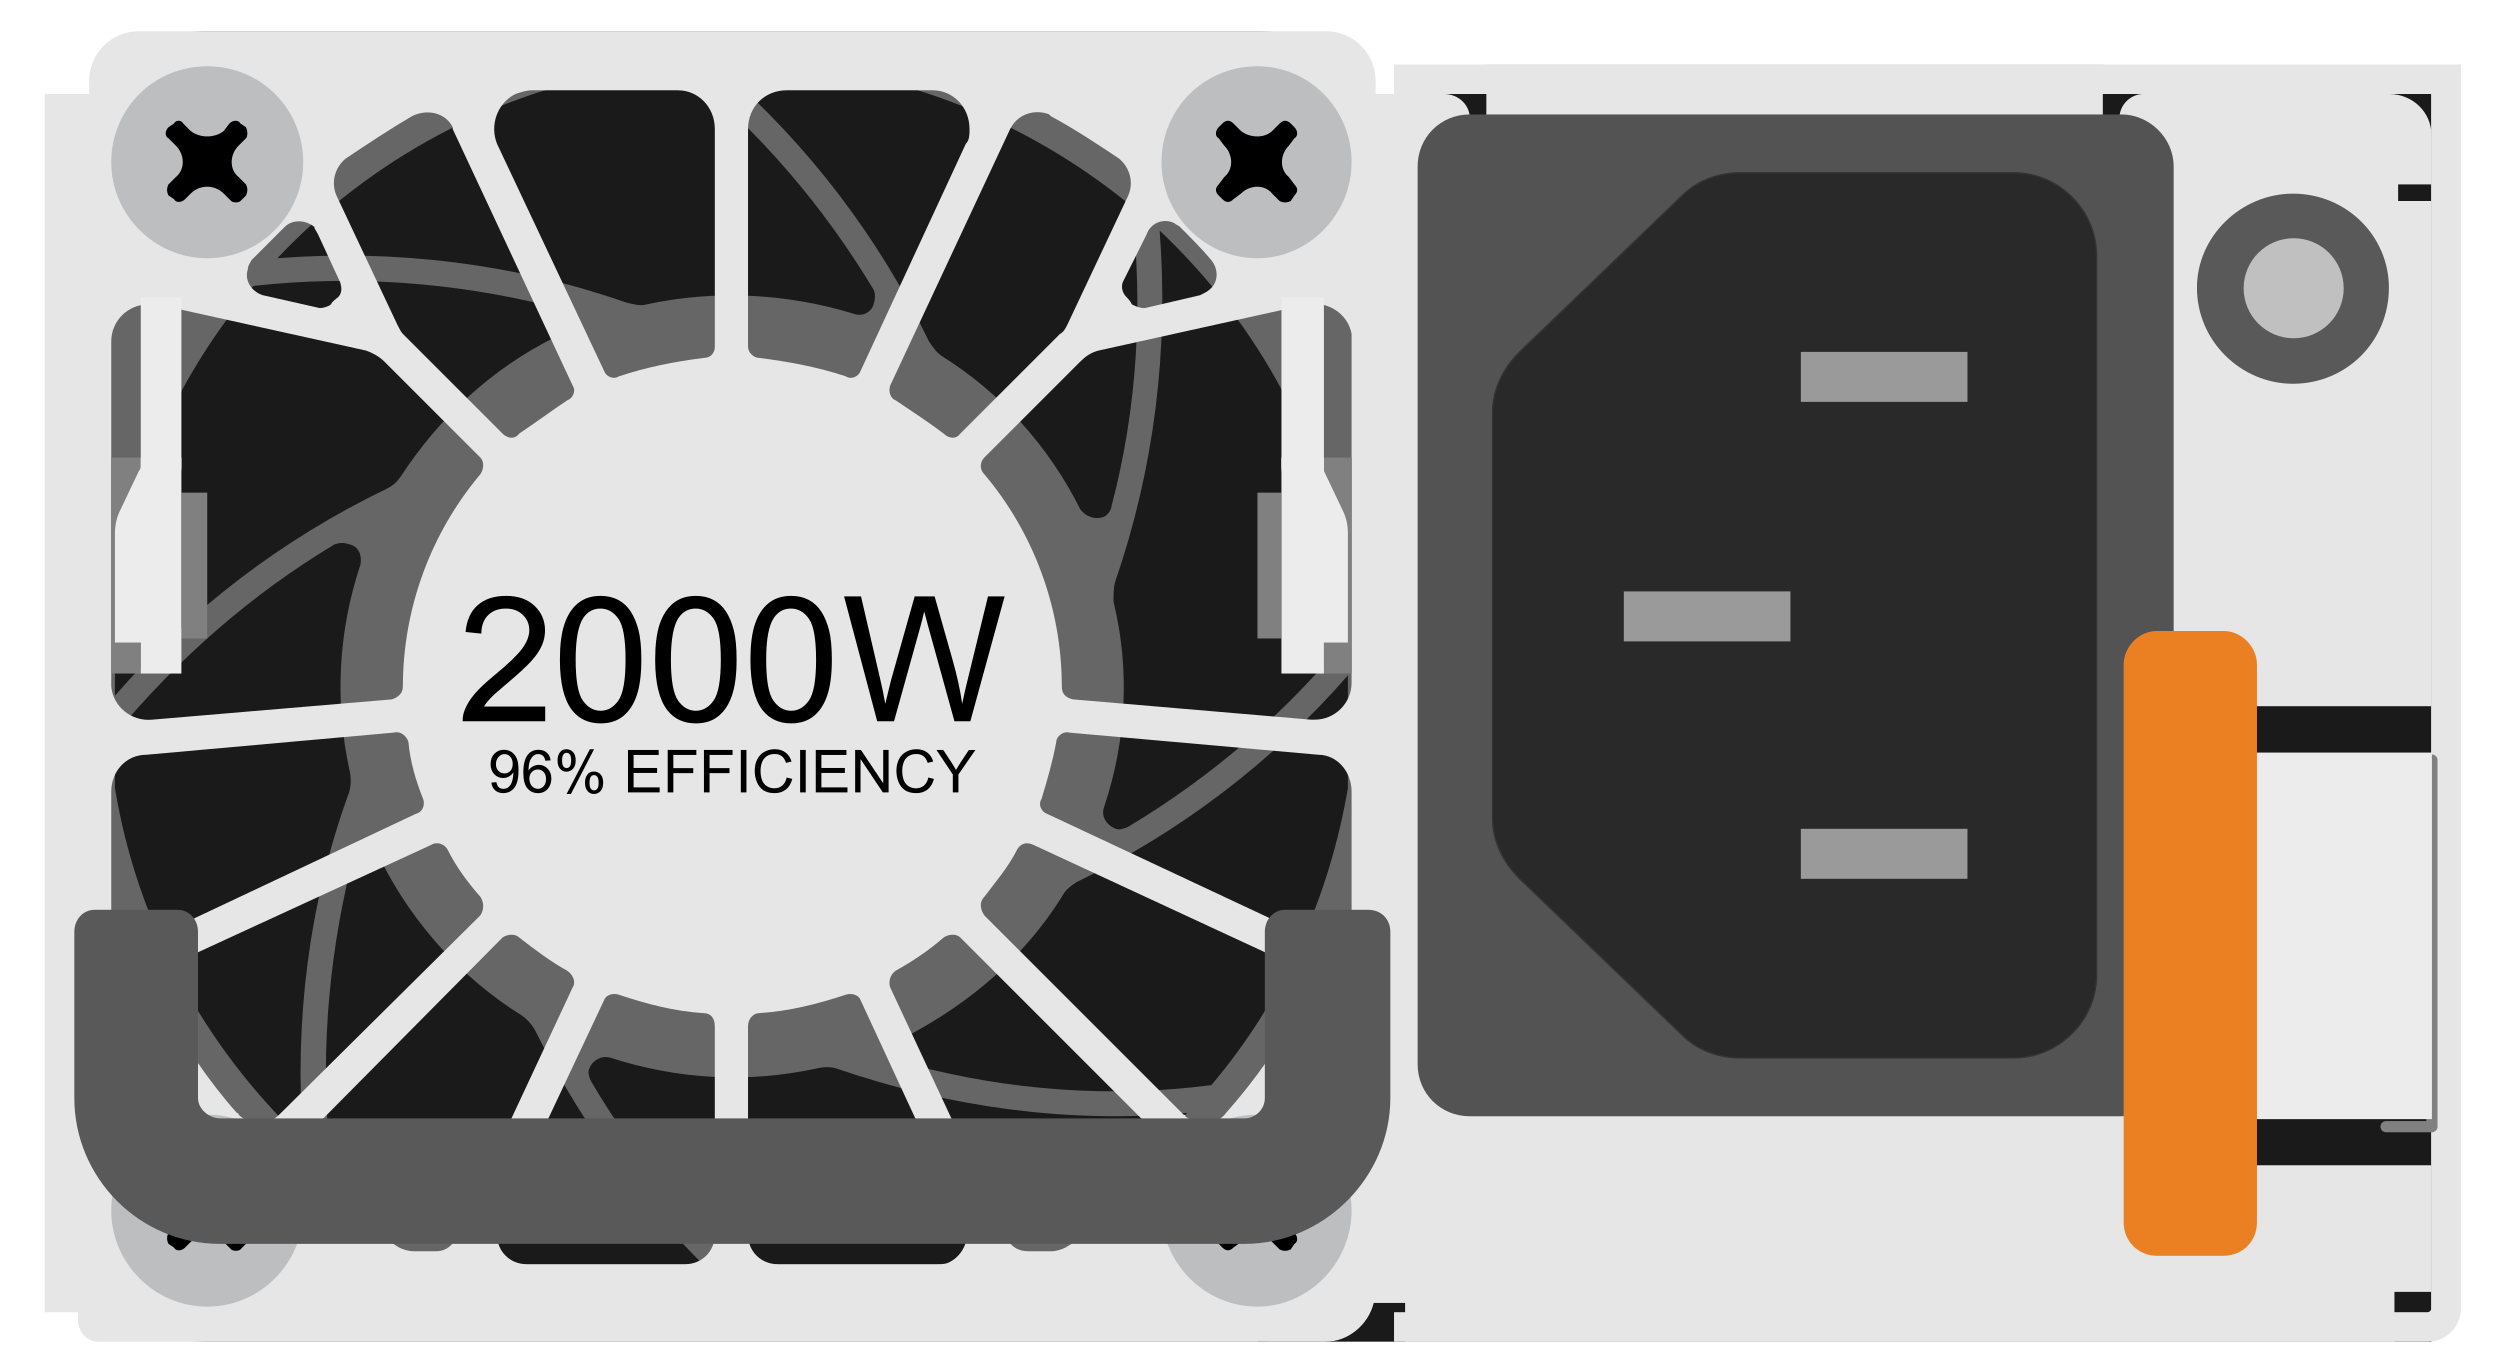 <?xml version="1.0" encoding="UTF-8"?><svg id="a" xmlns="http://www.w3.org/2000/svg" width="3.1in" height="1.695in" viewBox="0 0 223.2 122.04"><path d="M18.501,119.787h93.765c6.427,0,11.7-5.273,11.7-11.7V14.487c0-6.592-5.273-11.7-11.7-11.7H18.501c-6.427,0-11.7,5.108-11.7,11.7v93.6c0,6.427,5.273,11.7,11.7,11.7" fill="#666" fill-rule="evenodd"/><path d="M10.262,65.572v4.779c1.977,12.03,7.91,23.07,16.808,31.475-.824-10.546.494-21.258,4.12-31.145.165-.659.165-1.318,0-1.977-1.318-6.097-.989-12.359.989-18.292.165-.824-.165-1.648-.989-1.813-.494-.165-.824-.165-1.318,0-7.415,4.449-14.007,10.217-19.61,16.973M22.621,25.528c-6.427,7.58-10.711,16.808-12.359,26.696v9.887c6.756-7.745,14.996-14.007,24.224-18.456.659-.33.989-.659,1.318-1.154,3.461-5.273,8.075-9.558,13.677-12.359.824-.33.989-1.318.659-1.977-.165-.494-.494-.659-.989-.824-8.569-2.142-17.632-2.801-26.531-1.813ZM61.017,6.248h-4.779c-12.03,1.977-23.07,7.91-31.475,16.808,10.546-.824,21.258.494,31.145,3.955.659.165,1.318.33,1.813.165,6.097-1.318,12.524-.989,18.456.824.824.33,1.648-.165,1.813-.824.165-.494.165-.989,0-1.318-4.449-7.415-10.217-14.172-16.973-19.61ZM101.061,18.442c-7.58-6.262-16.808-10.546-26.696-12.194h-9.887c7.745,6.756,14.007,14.996,18.456,24.224.33.494.659.989,1.154,1.318,5.273,3.296,9.558,8.075,12.359,13.677.494.659,1.318.989,2.142.659.33-.165.659-.659.659-.989,2.307-8.734,2.801-17.797,1.813-26.696ZM120.341,56.838v-4.614c-1.977-12.194-7.91-23.235-16.808-31.639.824,10.711-.494,21.258-3.955,31.31-.165.494-.165,1.154-.165,1.813,1.483,6.097,1.154,12.359-.824,18.292-.33.824.165,1.648.989,1.977.33.165.824,0,1.154-.165,7.415-4.449,14.172-10.217,19.61-16.973ZM108.146,96.881c6.427-7.58,10.546-16.808,12.194-26.531v-10.052c-6.756,7.745-14.996,14.007-24.224,18.456-.494.33-.989.659-1.318,1.318-3.296,5.273-8.075,9.393-13.677,12.359-.659.33-.989,1.154-.659,1.977.33.33.659.659.989.659,8.734,2.307,17.797,2.966,26.696,1.813ZM69.751,116.162h4.614c12.194-1.977,23.235-7.91,31.639-16.808-10.546.989-21.258-.494-31.31-3.955-.494-.165-1.154-.165-1.813,0-6.097,1.318-12.359.989-18.456-.989-.659-.165-1.483.165-1.813.989-.165.33,0,.824.165,1.153,4.449,7.58,10.217,14.172,16.973,19.61ZM29.542,103.967c7.745,6.427,16.973,10.546,26.696,12.194h10.052c-7.745-6.756-14.007-14.996-18.456-24.059-.33-.659-.824-1.154-1.318-1.483-5.273-3.296-9.558-8.075-12.359-13.513-.33-.824-1.318-1.154-1.977-.659-.33.165-.659.494-.824.824-2.142,8.734-2.801,17.797-1.813,26.696ZM117.704,8.39l6.262,6.097v93.6l-11.7,11.7h104.806V8.39h-99.368Z" fill="#1a1a1a" fill-rule="evenodd"/><path d="M219.708,116.821V8.39h-2.637v108.431c0,.165-.165.33-.33.33h-92.282v2.637h92.282c1.648,0,2.966-1.318,2.966-2.966M219.708,5.753h-95.248v2.637h95.248v-2.637Z" fill="#e6e6e6" fill-rule="evenodd"/><path d="M217.072,63.05V17.948h-2.966v-1.483h2.966v-4.449c0-1.977-1.648-3.625-3.79-3.625h-21.917c-1.154,0-2.142.989-2.142,2.142v2.637h-1.483v-7.415h-55.039v7.415h-1.483v-2.637c0-1.154-.989-2.142-2.307-2.142h-6.097v-1.154c0-2.472-1.977-4.449-4.449-4.449H12.404c-2.472,0-4.449,1.977-4.449,4.449v1.154h-3.955v108.761h2.966v.659c0,1.154.824,1.977,1.813,1.977h109.584c1.977,0,3.79-1.483,4.284-3.461h2.801v3.461h88.327v-4.449h3.296v-11.304h-18.621v-40.984h18.621ZM30.201,26.517c-.165.165-.494.33-.659.659-.165.165-.659.33-.989.33l-5.108-1.154c-.989-.33-1.648-1.318-1.318-2.307,0-.33.165-.494.33-.824l2.966-2.966c.659-.659,1.813-.659,2.637,0,0,.165.165.33.33.659l1.977,4.284c.165.494.165.989-.165,1.318ZM34.98,62.441l-21.423,1.813c-1.813.165-3.461-1.154-3.625-2.966v-30.815c0-1.813,1.483-3.296,3.296-3.296h.824l18.621,4.12c.494.165,1.154.494,1.648.989l8.569,8.569c.33.33.33.989,0,1.483-4.449,5.273-6.921,12.03-6.921,18.951,0,.659-.494.989-.989,1.154ZM44.868,38.711l-8.899-8.899c-.165-.165-.33-.494-.494-.824l-5.438-11.535c-.494-1.154-.165-2.472.824-3.296,1.977-1.318,3.955-2.637,5.932-3.79,1.318-.659,2.966-.33,3.625.989v.165l10.711,22.906c.33.494,0,1.154-.494,1.318-1.483.989-2.801,1.977-4.284,2.966-.33.494-.989.494-1.483,0ZM37.123,72.658l-23.4,11.041c-1.318.659-2.966,0-3.461-1.318-.165-.33-.33-.659-.33-.989v-10.711c0-1.813,1.318-3.296,3.131-3.296l22.082-1.977c.659-.165,1.154.33,1.318.824.165,1.813.659,3.461,1.318,5.108.165.494,0,1.154-.659,1.318ZM42.89,81.721l-17.962,17.797c-.989.989-2.637.989-3.625,0,0-.165-.165-.165-.165-.165-2.637-2.966-4.779-6.262-6.756-9.723-.659-1.154-.165-2.801.989-3.461,0,0,.165,0,.165-.165l22.906-10.547c.494-.33,1.154-.165,1.483.33.824,1.648,1.813,2.966,2.966,4.284.33.494.33,1.154,0,1.648ZM51.13,88.148l-10.546,22.576c-.33.659-.989.989-1.648.989h-1.977c-.494,0-.989-.165-1.318-.33-2.966-1.813-5.768-3.79-8.404-5.932-1.154-.989-1.318-2.637-.33-3.79h.165l17.797-17.962c.494-.33,1.154-.33,1.483,0,1.483,1.154,2.801,2.142,4.284,2.966.494.33.824.989.494,1.483ZM63.818,91.608v18.621c0,1.483-1.154,2.637-2.637,2.637h-14.172c-1.483,0-2.637-1.154-2.637-2.637,0-.33,0-.659.165-.989l9.393-19.939c.165-.494.824-.659,1.318-.494,2.472.824,4.944,1.483,7.58,1.648.659,0,.989.494.989,1.154ZM62.83,31.955c-2.637.33-5.108.824-7.58,1.648-.494.33-1.154,0-1.318-.494l-9.558-20.269c-.659-1.648,0-3.625,1.648-4.449.494-.165.989-.33,1.483-.33h13.018c1.813,0,3.296,1.483,3.296,3.461v19.445c0,.494-.33.989-.989.989ZM95.787,62.441c-.659-.165-.989-.494-.989-1.154,0-6.921-2.472-13.677-6.921-18.951-.494-.494-.33-1.154,0-1.483l8.569-8.569c.494-.494.989-.824,1.648-.989l18.621-4.12c1.813-.33,3.625.824,3.955,2.637v31.145c0,1.813-1.483,3.296-3.296,3.296h-.33l-21.258-1.813ZM85.735,38.711c-.33.494-.989.494-1.483,0-1.318-.989-2.801-1.977-4.284-2.966-.494-.165-.659-.824-.494-1.318l10.711-22.906c.659-1.318,2.142-1.813,3.461-1.318l.165.165c2.142,1.154,4.12,2.472,6.097,3.79.989.824,1.318,2.142.824,3.296l-5.438,11.535c-.165.33-.33.659-.659.824l-8.899,8.899ZM93.48,72.658c-.494-.165-.824-.824-.494-1.318.494-1.648.989-3.296,1.318-5.108,0-.494.659-.989,1.154-.824l22.246,1.977c1.648,0,2.966,1.483,2.966,3.296v10.711c0,1.318-1.154,2.472-2.472,2.472-.494,0-.824,0-1.154-.165l-23.565-11.041ZM87.877,81.721c-.33-.494-.494-1.154,0-1.648.989-1.318,2.142-2.637,2.966-4.284.33-.494.824-.659,1.483-.33l22.741,10.547c1.318.659,1.977,2.142,1.318,3.461q0,.165-.165.165c-1.813,3.461-4.12,6.756-6.756,9.723-.824,1.154-2.472,1.154-3.625.33q0-.165-.165-.165l-17.797-17.797ZM79.473,88.148c-.165-.494,0-1.154.494-1.483,1.483-.824,2.966-1.813,4.284-2.966.494-.33,1.154-.33,1.483,0l17.962,17.962c.989.989.989,2.637,0,3.625q-.165,0-.165.165c-2.637,2.142-5.438,4.12-8.404,5.932-.33.165-.824.33-1.318.33h-1.977c-.824,0-1.483-.33-1.813-.989l-10.546-22.576ZM66.784,91.608c0-.659.494-1.154.989-1.154,2.637-.165,5.273-.824,7.745-1.648.494-.165,1.154,0,1.318.494l9.228,19.939c.659,1.154,0,2.801-1.318,3.461-.33.165-.659.165-.989.165h-14.337c-1.483,0-2.637-1.154-2.637-2.637v-18.621ZM67.773,31.955c-.494,0-.989-.494-.989-.989V11.521c0-1.977,1.483-3.461,3.461-3.461h13.018c1.813,0,3.296,1.483,3.296,3.461,0,.494,0,.989-.33,1.318l-9.393,20.269c-.165.494-.824.824-1.318.494-2.472-.824-5.108-1.318-7.745-1.648ZM100.566,26.517c-.33-.33-.494-.824-.33-1.318l2.142-4.284c.33-.989,1.483-1.483,2.472-.989.165.165.33.165.494.33.989.989,1.977,1.977,2.801,2.966.659.824.659,1.977-.165,2.637-.165.165-.494.33-.824.494l-4.944,1.154c-.494,0-.824-.165-1.154-.33-.165-.33-.33-.494-.494-.659Z" fill="#e6e6e6" fill-rule="evenodd"/><path d="M9.932,60.134h2.637v-19.28h-2.637v19.28ZM118.199,60.134h2.472v-19.28h-2.472v19.28Z" fill="none" fill-rule="evenodd"/><rect x="118.199" y="40.853" width="2.472" height="19.28" fill="gray"/><rect x="9.932" y="40.853" width="2.637" height="19.28" fill="gray"/><path d="M112.266,57.003h2.142v-13.018h-2.142v13.018ZM16.194,57.003h2.307v-13.018h-2.307v13.018Z" fill="none" fill-rule="evenodd"/><rect x="16.194" y="43.984" width="2.307" height="13.018" fill="gray"/><rect x="112.266" y="43.984" width="2.142" height="13.018" fill="gray"/><path d="M93.151,61.287c0-15.49-12.359-27.849-27.849-27.849-15.325,0-27.849,12.359-27.849,27.849,0,15.325,12.524,27.849,27.849,27.849,15.49,0,27.849-12.524,27.849-27.849" fill="#e6e6e6" fill-rule="evenodd"/><path d="M27.07,14.487c0-4.779-3.79-8.569-8.569-8.569s-8.569,3.79-8.569,8.569c0,4.614,3.79,8.569,8.569,8.569s8.569-3.955,8.569-8.569M120.67,14.487c0-4.779-3.79-8.569-8.404-8.569-4.779,0-8.569,3.79-8.569,8.569,0,4.614,3.79,8.569,8.569,8.569,4.614,0,8.404-3.955,8.404-8.569ZM27.07,108.087c0-4.779-3.79-8.569-8.569-8.569s-8.569,3.79-8.569,8.569c0,4.614,3.79,8.569,8.569,8.569s8.569-3.955,8.569-8.569ZM120.67,108.087c0-4.779-3.79-8.569-8.404-8.569-4.779,0-8.569,3.79-8.569,8.569,0,4.614,3.79,8.569,8.569,8.569,4.614,0,8.404-3.955,8.404-8.569Z" fill="#bcbec0" fill-rule="evenodd"/><path d="M15.041,12.345l.659.659c.824.824.824,2.142,0,2.801l-.659.659c-.165.33-.165.659,0,.989l.494.33c.165.33.659.33.989,0l.494-.494c.824-.824,2.142-.824,2.966,0l.659.659c.165.165.659.165.824,0l.494-.494c.165-.33.165-.659,0-.989l-.659-.659c-.824-.659-.824-1.977,0-2.801l.659-.659c.165-.165.165-.659,0-.989l-.494-.33c-.165-.33-.659-.33-.989,0l-.494.659c-.824.659-2.142.659-2.966,0l-.659-.659c-.165-.33-.659-.33-.824,0l-.494.33c-.33.33-.33.824,0,.989M15.041,105.945l.659.659c.824.824.824,2.142,0,2.966l-.659.494c-.165.33-.165.659,0,.989l.494.33c.165.33.659.33.989,0l.494-.494c.824-.824,2.142-.824,2.966,0l.659.659c.165.165.659.165.824,0l.494-.494c.165-.165.165-.659,0-.989l-.659-.494c-.824-.824-.824-2.142,0-2.966l.659-.659c.165-.165.165-.659,0-.989l-.494-.33c-.165-.33-.659-.33-.989,0l-.494.659c-.824.659-2.142.659-2.966,0l-.659-.659c-.165-.33-.659-.33-.824,0l-.494.33c-.33.33-.33.824,0,.989ZM108.806,105.945l.494.659c.824.824.824,2.142,0,2.966l-.494.494c-.33.33-.33.659,0,.989l.33.33c.33.33.659.33.989,0l.659-.494c.824-.824,2.142-.824,2.801,0l.659.659c.33.165.659.165.989,0l.33-.494c.33-.165.33-.659,0-.989l-.494-.494c-.824-.824-.824-2.142,0-2.966l.494-.659c.33-.165.33-.659,0-.989l-.33-.33c-.33-.33-.659-.33-.989,0l-.659.659c-.659.659-1.977.659-2.801,0l-.659-.659c-.33-.33-.659-.33-.989,0l-.33.33c-.33.33-.33.824,0,.989ZM108.806,12.345l.494.659c.824.824.824,2.142,0,2.801l-.494.659c-.33.33-.33.659,0,.989l.33.33c.33.33.659.33.989,0l.659-.494c.824-.824,2.142-.824,2.801,0l.659.659c.33.165.659.165.989,0l.33-.494c.33-.33.33-.659,0-.989l-.494-.659c-.824-.659-.824-1.977,0-2.801l.494-.659c.33-.165.33-.659,0-.989l-.33-.33c-.33-.33-.659-.33-.989,0l-.659.659c-.659.659-1.977.659-2.801,0l-.659-.659c-.33-.33-.659-.33-.989,0l-.33.33c-.33.33-.33.824,0,.989Z"/><path d="M114.408,26.552h3.79v15.49l1.648,3.461c.33.659.494,1.318.494,2.142v9.723h-3.625v-9.723c0-.165-.165-.33-.165-.494l-1.648-3.625c-.33-.659-.494-1.318-.494-1.977v-14.996M16.194,26.552h-3.625v14.996c0,.165,0,.33-.165.494l-1.648,3.461c-.33.659-.494,1.318-.494,2.142v9.723h3.79v-9.723c0-.165,0-.33.165-.494l1.648-3.625c.165-.659.33-1.318.33-1.977v-14.996Z" fill="#ececec" fill-rule="evenodd"/><path d="M114.408,60.134h3.79v-19.28h-3.79v19.28ZM12.569,60.134h3.625v-19.28h-3.625v19.28Z" fill="none" fill-rule="evenodd"/><polyline points="16.194 60.134 16.194 40.853 12.569 40.853 12.569 60.134" fill="#ececec"/><polyline points="118.199 60.134 118.199 40.853 114.408 40.853 114.408 60.134" fill="#ececec"/><path d="M112.925,83.204v14.831c0,.989-.824,1.813-1.813,1.813H19.655c-.989,0-1.977-.824-1.977-1.813v-14.831c0-1.154-.824-1.977-1.813-1.977h-7.416c-.989,0-1.813.824-1.813,1.977v14.831c0,7.086,5.768,13.018,13.018,13.018h91.458c7.086,0,13.018-5.932,13.018-13.018v-14.831c0-1.154-.824-1.977-1.977-1.977h-7.416c-.989,0-1.813.824-1.813,1.977M213.282,25.693c0-4.614-3.79-8.404-8.569-8.404-4.614,0-8.569,3.79-8.569,8.404,0,4.779,3.955,8.569,8.569,8.569,4.779,0,8.569-3.79,8.569-8.569Z" fill="#595959" fill-rule="evenodd"/><path d="M48.676,63.077v1.315h-7.368c-.01-.329.043-.646.16-.95.187-.502.488-.996.901-1.482.413-.487,1.01-1.05,1.791-1.688,1.211-.994,2.03-1.781,2.456-2.361.426-.58.639-1.129.639-1.646,0-.542-.194-1-.582-1.373s-.894-.559-1.517-.559c-.659,0-1.186.197-1.582.593s-.596.943-.601,1.643l-1.407-.145c.096-1.049.458-1.849,1.087-2.399.628-.55,1.473-.825,2.532-.825,1.07,0,1.917.297,2.54.89.624.593.935,1.328.935,2.205,0,.446-.091.885-.273,1.315-.183.431-.486.885-.909,1.361-.423.477-1.127,1.13-2.11,1.961-.821.689-1.348,1.157-1.582,1.403-.233.246-.426.493-.578.741h5.467Z"/><path d="M49.988,58.895c0-1.318.135-2.378.407-3.182.271-.803.674-1.423,1.209-1.859.535-.436,1.208-.654,2.019-.654.598,0,1.123.121,1.574.361s.824.588,1.118,1.042c.294.454.525,1.006.692,1.658.167.651.251,1.53.251,2.635,0,1.308-.134,2.364-.403,3.167-.269.804-.67,1.424-1.206,1.862-.535.438-1.21.658-2.026.658-1.075,0-1.918-.386-2.532-1.156-.735-.928-1.103-2.438-1.103-4.532ZM51.395,58.895c0,1.831.214,3.048.642,3.654.429.605.957.908,1.585.908s1.157-.304,1.585-.912.643-1.825.643-3.65c0-1.835-.214-3.054-.643-3.657-.428-.604-.962-.905-1.601-.905-.628,0-1.13.266-1.505.798-.472.679-.707,1.934-.707,3.764Z"/><path d="M58.493,58.895c0-1.318.135-2.378.407-3.182.271-.803.674-1.423,1.209-1.859.535-.436,1.208-.654,2.019-.654.598,0,1.123.121,1.574.361s.824.588,1.118,1.042c.294.454.525,1.006.692,1.658.167.651.251,1.53.251,2.635,0,1.308-.134,2.364-.403,3.167-.269.804-.67,1.424-1.206,1.862-.535.438-1.21.658-2.026.658-1.075,0-1.918-.386-2.532-1.156-.735-.928-1.103-2.438-1.103-4.532ZM59.899,58.895c0,1.831.214,3.048.642,3.654.429.605.957.908,1.585.908s1.157-.304,1.585-.912.643-1.825.643-3.65c0-1.835-.214-3.054-.643-3.657-.428-.604-.962-.905-1.601-.905-.628,0-1.13.266-1.505.798-.472.679-.707,1.934-.707,3.764Z"/><path d="M66.998,58.895c0-1.318.135-2.378.407-3.182.271-.803.674-1.423,1.209-1.859.535-.436,1.208-.654,2.019-.654.598,0,1.123.121,1.574.361s.824.588,1.118,1.042c.294.454.525,1.006.692,1.658.167.651.251,1.53.251,2.635,0,1.308-.134,2.364-.403,3.167-.269.804-.67,1.424-1.206,1.862-.535.438-1.21.658-2.026.658-1.075,0-1.918-.386-2.532-1.156-.735-.928-1.103-2.438-1.103-4.532ZM68.405,58.895c0,1.831.214,3.048.642,3.654.429.605.957.908,1.585.908s1.157-.304,1.585-.912.643-1.825.643-3.65c0-1.835-.214-3.054-.643-3.657-.428-.604-.962-.905-1.601-.905-.628,0-1.13.266-1.505.798-.472.679-.707,1.934-.707,3.764Z"/><path d="M78.316,64.393l-2.958-11.147h1.513l1.696,7.307c.183.766.339,1.526.471,2.281.284-1.191.451-1.878.502-2.061l2.122-7.528h1.779l1.597,5.642c.4,1.4.689,2.715.867,3.947.142-.704.327-1.513.555-2.426l1.749-7.163h1.483l-3.057,11.147h-1.422l-2.35-8.494c-.197-.709-.314-1.146-.35-1.308-.117.512-.226.948-.327,1.308l-2.365,8.494h-1.505Z"/><path d="M43.869,69.87l.447-.042c.038.211.11.363.217.458s.244.142.411.142c.143,0,.268-.032.376-.098s.196-.153.265-.263c.069-.109.126-.257.173-.443.047-.187.07-.376.07-.568,0-.021,0-.052-.002-.094-.093.148-.22.269-.381.361-.161.092-.335.138-.523.138-.314,0-.579-.113-.796-.341s-.326-.527-.326-.899c0-.385.113-.694.34-.929s.511-.352.852-.352c.247,0,.472.066.676.199.205.133.359.322.465.567.106.246.159.602.159,1.066,0,.484-.053.87-.158,1.157s-.262.505-.469.655c-.208.149-.451.225-.73.225-.296,0-.539-.082-.726-.247-.188-.164-.301-.396-.339-.693ZM45.774,68.197c0-.268-.071-.479-.213-.637-.142-.156-.313-.234-.513-.234-.207,0-.387.084-.54.253s-.23.388-.23.656c0,.242.073.438.218.589.146.15.325.226.539.226.215,0,.393-.075.531-.226.139-.151.208-.36.208-.627Z"/><path d="M49.158,67.884l-.462.036c-.042-.183-.1-.315-.176-.397-.125-.133-.281-.199-.465-.199-.148,0-.278.041-.39.124-.146.106-.262.263-.347.468s-.128.497-.132.877c.112-.171.249-.298.411-.381.162-.082.332-.124.509-.124.311,0,.575.114.792.343.218.229.327.523.327.886,0,.237-.051.459-.154.663s-.244.36-.423.469c-.179.109-.382.163-.61.163-.388,0-.704-.143-.949-.428-.245-.285-.367-.755-.367-1.41,0-.732.135-1.265.406-1.598.236-.29.554-.435.954-.435.298,0,.542.084.733.251s.305.398.342.692ZM47.258,69.519c0,.16.034.313.102.46.068.146.163.258.286.335.122.076.25.114.385.114.196,0,.365-.079.507-.237.141-.159.212-.374.212-.646,0-.262-.07-.469-.209-.619s-.315-.227-.527-.227c-.21,0-.389.076-.535.227s-.22.349-.22.594Z"/><path d="M49.776,67.866c0-.271.068-.501.204-.69s.333-.284.592-.284c.238,0,.435.085.591.255.156.169.234.419.234.748,0,.32-.079.567-.237.74-.158.174-.352.261-.583.261-.229,0-.42-.086-.572-.257-.153-.17-.229-.428-.229-.772ZM50.585,67.212c-.115,0-.211.05-.288.15-.077.1-.115.283-.115.551,0,.242.039.414.117.513.077.1.173.148.287.148.117,0,.214-.05.291-.149.077-.101.115-.283.115-.549,0-.244-.039-.416-.117-.516-.078-.099-.174-.148-.29-.148ZM50.588,70.886l2.073-3.994h.377l-2.066,3.994h-.385ZM52.227,69.856c0-.272.068-.503.205-.691.136-.188.334-.283.594-.283.238,0,.435.085.591.255.156.17.234.419.234.748,0,.321-.079.568-.236.741s-.353.26-.585.26c-.229,0-.42-.086-.573-.257-.152-.172-.229-.429-.229-.772ZM53.039,69.203c-.117,0-.214.05-.291.149s-.115.283-.115.551c0,.241.039.412.116.512.078.101.173.15.287.15.119,0,.216-.05.293-.15.077-.1.115-.282.115-.548,0-.245-.039-.417-.116-.516-.078-.1-.174-.148-.29-.148Z"/><path d="M56.066,70.746v-3.79h2.74v.447h-2.239v1.161h2.097v.444h-2.097v1.29h2.327v.447h-2.828Z"/><path d="M59.613,70.746v-3.79h2.557v.447h-2.055v1.174h1.778v.447h-1.778v1.722h-.501Z"/><path d="M62.848,70.746v-3.79h2.557v.447h-2.055v1.174h1.778v.447h-1.778v1.722h-.501Z"/><path d="M66.141,70.746v-3.79h.501v3.79h-.501Z"/><path d="M70.231,69.417l.501.127c-.105.412-.294.726-.567.942-.273.216-.607.324-1.002.324-.408,0-.741-.083-.997-.249-.256-.167-.451-.407-.584-.723-.133-.315-.2-.654-.2-1.017,0-.395.075-.738.226-1.032s.366-.518.644-.67.584-.229.919-.229c.379,0,.698.097.957.289.258.193.438.465.541.814l-.494.116c-.088-.275-.215-.477-.382-.602-.167-.126-.377-.189-.631-.189-.292,0-.535.07-.73.21s-.333.327-.412.562c-.08.234-.119.478-.119.728,0,.322.047.604.141.844.094.24.24.42.438.539s.413.179.644.179c.281,0,.519-.081.714-.243s.327-.402.396-.722Z"/><path d="M71.436,70.746v-3.79h.501v3.79h-.501Z"/><path d="M72.832,70.746v-3.79h2.74v.447h-2.239v1.161h2.097v.444h-2.097v1.29h2.327v.447h-2.828Z"/><path d="M76.348,70.746v-3.79h.515l1.99,2.976v-2.976h.481v3.79h-.514l-1.991-2.979v2.979h-.481Z"/><path d="M82.88,69.417l.501.127c-.105.412-.294.726-.567.942-.273.216-.607.324-1.002.324-.408,0-.741-.083-.997-.249-.256-.167-.451-.407-.584-.723-.133-.315-.2-.654-.2-1.017,0-.395.075-.738.226-1.032s.366-.518.644-.67.584-.229.919-.229c.379,0,.698.097.957.289.258.193.438.465.541.814l-.494.116c-.088-.275-.215-.477-.382-.602-.167-.126-.377-.189-.631-.189-.292,0-.535.07-.73.21s-.333.327-.412.562c-.08.234-.119.478-.119.728,0,.322.047.604.141.844.094.24.24.42.438.539s.413.179.644.179c.281,0,.519-.081.714-.243s.327-.402.396-.722Z"/><path d="M85.067,70.746v-1.605l-1.46-2.185h.61l.747,1.143c.138.214.267.428.385.642.114-.198.252-.422.414-.67l.734-1.114h.584l-1.513,2.185v1.605h-.501Z"/><circle cx="204.779" cy="25.735" r="4.466" fill="silver"/><rect x="213.03" y="67.861" width="4.091" height="32.726" fill="none"/><polyline points="213.03 100.588 217.121 100.588 217.121 67.861 213.03 67.861" fill="none" stroke="gray" stroke-linecap="round" stroke-linejoin="round"/><rect x="196.295" y="67.19" width="20.826" height="32.726" fill="#ececec"/><path d="M126.566,14.867v80.143c0,2.603,2.045,4.649,4.649,4.649h58.201c2.417,0,4.649-2.045,4.649-4.649V14.867c0-2.603-2.231-4.649-4.649-4.649h-58.201c-2.603,0-4.649,2.046-4.649,4.649" fill="#535353" fill-rule="evenodd"/><path d="M133.26,36.808v36.259c0,2.045.93,3.905,2.417,5.392l14.504,13.946c1.302,1.302,3.161,2.045,5.206,2.045h24.359c4.091,0,7.438-3.347,7.438-7.438V22.862c0-4.091-3.347-7.438-7.438-7.438h-24.359c-2.045,0-3.905.744-5.206,2.046l-14.504,13.946c-1.488,1.488-2.417,3.347-2.417,5.392Z" fill="#292929" fill-rule="evenodd"/><path d="M133.26,36.808v36.259c0,2.045.93,3.905,2.417,5.392l14.504,13.946c1.302,1.302,3.161,2.045,5.206,2.045h24.359c4.091,0,7.438-3.347,7.438-7.438V22.862c0-4.091-3.347-7.438-7.438-7.438h-24.359c-2.045,0-3.905.744-5.206,2.046l-14.504,13.946c-1.488,1.488-2.417,3.347-2.417,5.392Z" fill="none" stroke="#333" stroke-linecap="round" stroke-linejoin="round" stroke-width=".124"/><polyline points="160.78 78.46 175.655 78.46 175.655 73.997 160.78 73.997 160.78 78.46" fill="#9a9a9a" fill-rule="evenodd"/><rect x="144.974" y="52.8" width="14.876" height="4.463" fill="#9a9a9a"/><rect x="160.78" y="31.416" width="14.876" height="4.463" fill="#9a9a9a"/><path d="M192.576,112.116h5.95c1.674,0,2.975-1.302,2.975-2.975v-49.833c0-1.488-1.302-2.975-2.975-2.975h-5.95c-1.673,0-2.975,1.488-2.975,2.975v49.833c0,1.674,1.302,2.975,2.975,2.975Z" fill="#eb8023" fill-rule="evenodd"/></svg>